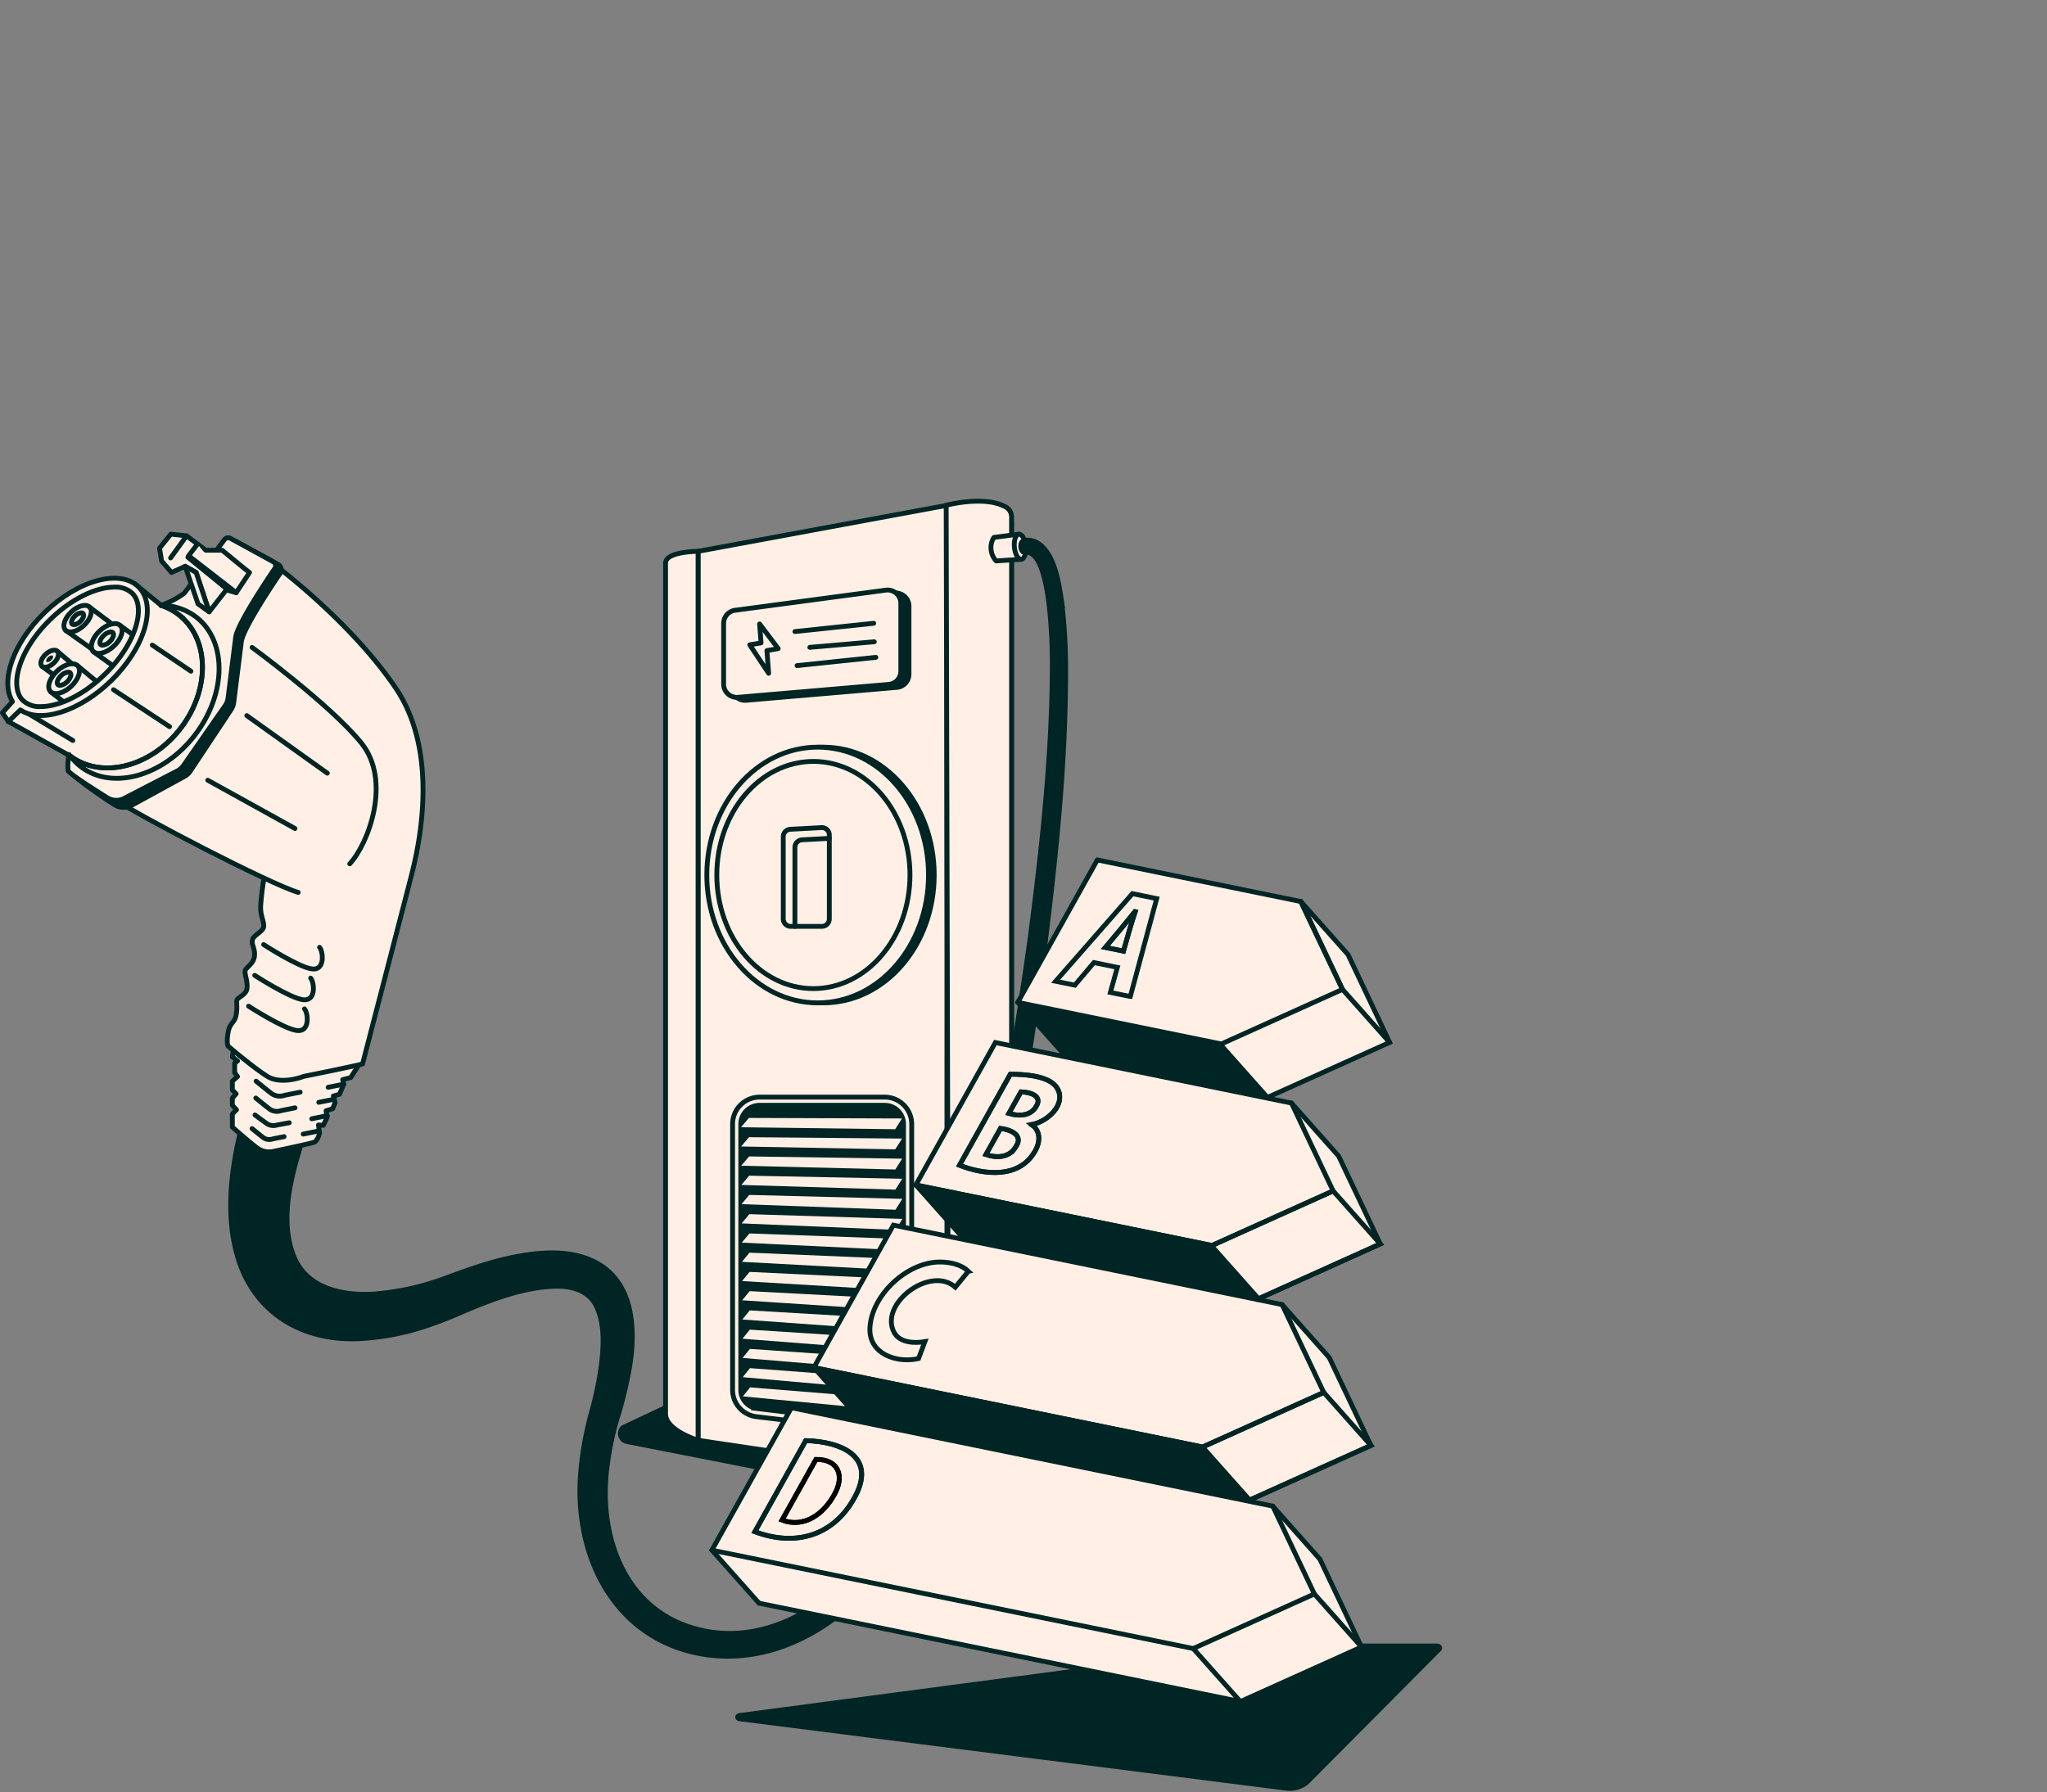 <svg xmlns="http://www.w3.org/2000/svg" xmlns:xlink="http://www.w3.org/1999/xlink" width="636" height="557" viewBox="0 0 636 557">
  <rect x="0" y="0" width="636" height="557" fill="#808080" stroke="none"/>
  <defs>
    <clipPath id="clip-path">
      <rect id="Rectangle_842" data-name="Rectangle 842" width="636" height="557" transform="translate(1.992 471.174)" fill="#fff" stroke="#707070" stroke-width="1"/>
    </clipPath>
    <clipPath id="clip-path-2">
      <rect id="Rectangle_838" data-name="Rectangle 838" width="448.078" height="401.5" fill="none"/>
    </clipPath>
    <clipPath id="clip-path-4">
      <rect id="Rectangle_836" data-name="Rectangle 836" width="21.06" height="303.559" transform="translate(293.986 1.554)" fill="none"/>
    </clipPath>
  </defs>
  <g id="Mask_Group_33" data-name="Mask Group 33" transform="translate(-1.992 -471.174)" clip-path="url(#clip-path)">
    <g id="Group_3323" data-name="Group 3323" transform="translate(1.992 626.174)">
      <g id="Group_3322" data-name="Group 3322" clip-path="url(#clip-path-2)">
        <g id="Group_3321" data-name="Group 3321">
          <g id="Group_3320" data-name="Group 3320" clip-path="url(#clip-path-2)">
            <path id="Path_4182" data-name="Path 4182" d="M194.641,293.711a3.273,3.273,0,0,1-1.458-5.731l13.268-6.236,141.757,18.569c4.657.565,6.365,3.356,2.86,6.477l-7.841,5.3c-7.25,5.116-14.764,7.9-22.991,6.287l-125.6-24.666Z" fill="#002524"/>
            <path id="Path_4183" data-name="Path 4183" d="M216.885,16.331l77.323-14.3v302.06l-77.323-11.509Z" fill="#ffefe5"/>
            <path id="Path_4184" data-name="Path 4184" d="M216.885,16.331l77.323-14.3v302.06l-77.323-11.509Z" fill="none" stroke="#002524" stroke-linecap="round" stroke-miterlimit="10" stroke-width="1.5"/>
            <g id="Group_3319" data-name="Group 3319" opacity="0.79" style="isolation: isolate">
              <g id="Group_3318" data-name="Group 3318">
                <g id="Group_3317" data-name="Group 3317" clip-path="url(#clip-path-4)">
                  <path id="Path_4185" data-name="Path 4185" d="M294.736,2.3V304.086l19.56-6.24V7.142" fill="#ffefe5"/>
                  <path id="Path_4186" data-name="Path 4186" d="M294.736,2.3V304.086l19.56-6.24V7.142" fill="none" stroke="#002524" stroke-linecap="round" stroke-miterlimit="10" stroke-width="1.5"/>
                </g>
              </g>
            </g>
            <path id="Path_4187" data-name="Path 4187" d="M314.291,297.549V5.623a3.528,3.528,0,0,0-1.815-3.074c-6.648-3.713-18.5-.528-18.5-.528l.75,302.065s19.565,3.537,19.565-6.537Z" fill="#ffefe5"/>
            <path id="Path_4188" data-name="Path 4188" d="M314.291,297.549V5.623a3.528,3.528,0,0,0-1.815-3.074c-6.648-3.713-18.5-.528-18.5-.528l.75,302.065s19.565,3.537,19.565-6.537Z" fill="none" stroke="#002524" stroke-linecap="round" stroke-miterlimit="10" stroke-width="1.5"/>
            <path id="Path_4189" data-name="Path 4189" d="M290.259,116.918c0,21.943-15.419,39.731-34.439,39.731s-34.44-17.788-34.44-39.731S236.8,77.187,255.82,77.187s34.439,17.788,34.439,39.731" fill="#002524"/>
            <path id="Path_4190" data-name="Path 4190" d="M290.259,116.918c0,21.943-15.419,39.731-34.439,39.731s-34.44-17.788-34.44-39.731S236.8,77.187,255.82,77.187,290.259,94.975,290.259,116.918Z" fill="none" stroke="#002524" stroke-linecap="round" stroke-miterlimit="10" stroke-width="1.5"/>
            <path id="Path_4191" data-name="Path 4191" d="M288.486,116.918c0,21.943-15.419,39.731-34.439,39.731s-34.44-17.788-34.44-39.731,15.419-39.731,34.44-39.731,34.439,17.788,34.439,39.731" fill="#ffefe5"/>
            <path id="Path_4192" data-name="Path 4192" d="M288.486,116.918c0,21.943-15.419,39.731-34.439,39.731s-34.44-17.788-34.44-39.731,15.419-39.731,34.44-39.731S288.486,94.975,288.486,116.918Z" fill="none" stroke="#002524" stroke-linecap="round" stroke-miterlimit="10" stroke-width="1.5"/>
            <path id="Path_4193" data-name="Path 4193" d="M222.71,116.918c0-19.463,13.463-35.3,30.009-35.3s30.009,15.837,30.009,35.3-13.464,35.3-30.009,35.3-30.009-15.837-30.009-35.3" fill="#ffefe5"/>
            <ellipse id="Ellipse_118" data-name="Ellipse 118" cx="30.009" cy="35.3" rx="30.009" ry="35.3" transform="translate(222.71 81.618)" fill="none" stroke="#002524" stroke-linecap="round" stroke-miterlimit="10" stroke-width="1.5"/>
            <path id="Path_4194" data-name="Path 4194" d="M231.834,62.622a4.111,4.111,0,0,1-4.463-4.1V39.65a4.115,4.115,0,0,1,3.569-4.079l46.824-6.254a4.115,4.115,0,0,1,4.657,4.079V54.511a4.111,4.111,0,0,1-3.764,4.1l-46.823,4.009Z" fill="#ffefe5"/>
            <path id="Path_4195" data-name="Path 4195" d="M231.834,62.622a4.111,4.111,0,0,1-4.463-4.1V39.65a4.115,4.115,0,0,1,3.569-4.079l46.824-6.254a4.115,4.115,0,0,1,4.657,4.079V54.511a4.111,4.111,0,0,1-3.764,4.1l-46.823,4.009Z" fill="none" stroke="#002524" stroke-linecap="round" stroke-miterlimit="10" stroke-width="1.5"/>
            <path id="Path_4196" data-name="Path 4196" d="M278.588,54.974V33.859a4.116,4.116,0,0,0-4.028-4.116l3.2-.426a4.114,4.114,0,0,1,4.657,4.079V54.511a4.111,4.111,0,0,1-3.764,4.1l-2.81.241a4.109,4.109,0,0,0,2.741-3.875" fill="#002524"/>
            <path id="Path_4197" data-name="Path 4197" d="M229.293,61.7a4.111,4.111,0,0,1-4.463-4.1V38.724a4.115,4.115,0,0,1,3.569-4.079l46.824-6.254a4.115,4.115,0,0,1,4.657,4.079V53.585a4.111,4.111,0,0,1-3.764,4.1l-46.823,4.009Z" fill="#ffefe5"/>
            <path id="Path_4198" data-name="Path 4198" d="M229.293,61.7a4.111,4.111,0,0,1-4.463-4.1V38.724a4.115,4.115,0,0,1,3.569-4.079l46.824-6.254a4.115,4.115,0,0,1,4.657,4.079V53.585a4.111,4.111,0,0,1-3.764,4.1l-46.823,4.009Z" fill="none" stroke="#002524" stroke-linecap="round" stroke-miterlimit="10" stroke-width="1.5"/>
            <path id="Path_4199" data-name="Path 4199" d="M206.788,284.341c0,5.236,10.1,8.231,10.1,8.231V16.327s-10.1.027-10.1,3.639V284.341Z" fill="#ffefe5"/>
            <path id="Path_4200" data-name="Path 4200" d="M206.788,284.341c0,5.236,10.1,8.231,10.1,8.231V16.327s-10.1.027-10.1,3.639V284.341Z" fill="none" stroke="#002524" stroke-linecap="round" stroke-miterlimit="10" stroke-width="1.5"/>
            <path id="Path_4201" data-name="Path 4201" d="M317.324,18.8l-7.815.514a6.058,6.058,0,0,1-.717-7.3L316.56,11" fill="#ffefe5"/>
            <path id="Path_4202" data-name="Path 4202" d="M317.324,18.8l-7.815.514a6.058,6.058,0,0,1-.717-7.3L316.56,11" fill="none" stroke="#002524" stroke-linecap="round" stroke-linejoin="round" stroke-width="1.5"/>
            <path id="Path_4203" data-name="Path 4203" d="M317.316,18.805c-.975.1-1.936-1.572-2.147-3.725s.408-3.975,1.383-4.071,1.935,1.572,2.146,3.725-.406,3.975-1.382,4.071" fill="#ffefe5"/>
            <path id="Path_4204" data-name="Path 4204" d="M317.316,18.805c-.975.1-1.936-1.572-2.147-3.725s.408-3.975,1.383-4.071,1.935,1.572,2.146,3.725S318.292,18.709,317.316,18.805Z" fill="none" stroke="#002524" stroke-linecap="round" stroke-miterlimit="10" stroke-width="1.5"/>
            <path id="Path_4205" data-name="Path 4205" d="M318.126,16.6c-.422.041-.839-.68-.93-1.611s.177-1.72.6-1.762.839.68.931,1.612-.178,1.72-.6,1.761" fill="#ffefe5"/>
            <path id="Path_4206" data-name="Path 4206" d="M318.126,16.6c-.422.041-.839-.68-.93-1.611s.177-1.72.6-1.762.839.68.931,1.612S318.548,16.556,318.126,16.6Z" fill="none" stroke="#002524" stroke-linecap="round" stroke-miterlimit="10" stroke-width="1.5"/>
            <path id="Path_4207" data-name="Path 4207" d="M74.522,197.481h0a9.57,9.57,0,1,1,18.449,5.046c-3.287,10.847-6.074,23.94-1.051,34.287,4.389,8.875,15.217,10.939,24.439,10.3a82.221,82.221,0,0,0,21.319-4.638c7.662-2.852,15.31-5.625,23.449-7.1,7.75-1.389,16.528-1.912,23.889,1.912,12.115,6.347,12.564,21.435,10.472,33.222a126.323,126.323,0,0,1-3.9,15.768,91.14,91.14,0,0,0-2.991,14.736c-2.532,19.2,4,40.851,23.106,48.661,26.3,10.491,52.522-8.995,64.818-31.643,6.783-11.972,10.746-25.259,14.727-38.4,13.407-46.883,22.134-95.054,28.842-143.326,3.616-27.588,6.676-55.4,6.857-83.221A171.229,171.229,0,0,0,325.9,32.414c-.532-3.81-2.078-15.634-6.833-15.754a1.9,1.9,0,0,1-1.921-1.829c.051-2.852,3.778-2.051,5.365-1.023,5.181,3.384,6.445,12.324,7.329,18.092a174.97,174.97,0,0,1,1.25,21.167c.042,28.106-2.8,56.026-6.222,83.859-6.356,48.615-14.736,97.082-27.856,144.373-3.991,13.579-8.023,27.365-14.917,39.847-11.879,22.31-35.541,41.559-62.147,38.143-29.444-3.968-42.569-31.893-39.286-59.138a98.988,98.988,0,0,1,3.074-16.079,109.971,109.971,0,0,0,3.111-14.861c.708-6.092,1.088-12.458-1.421-18.041-2.31-5.111-7.69-6.579-12.894-6.458-9.675.282-19.032,3.828-28.115,7.62-3.31,1.468-6.792,2.917-10.208,4.088A78.085,78.085,0,0,1,111.85,261c-19.1.939-34.439-9.13-38.754-28.25-2.68-11.588-1.2-24.134,1.426-35.273Z" fill="#002524"/>
            <path id="Path_4208" data-name="Path 4208" d="M74.522,197.481h0a9.57,9.57,0,1,1,18.449,5.046c-3.287,10.847-6.074,23.94-1.051,34.287,4.389,8.875,15.217,10.939,24.439,10.3a82.221,82.221,0,0,0,21.319-4.638c7.662-2.852,15.31-5.625,23.449-7.1,7.75-1.389,16.528-1.912,23.889,1.912,12.115,6.347,12.564,21.435,10.472,33.222a126.323,126.323,0,0,1-3.9,15.768,91.14,91.14,0,0,0-2.991,14.736c-2.532,19.2,4,40.851,23.106,48.661,26.3,10.491,52.522-8.995,64.818-31.643,6.783-11.972,10.746-25.259,14.727-38.4,13.407-46.883,22.134-95.054,28.842-143.326,3.616-27.588,6.676-55.4,6.857-83.221A171.229,171.229,0,0,0,325.9,32.414c-.532-3.81-2.078-15.634-6.833-15.754a1.9,1.9,0,0,1-1.921-1.829c.051-2.852,3.778-2.051,5.365-1.023,5.181,3.384,6.445,12.324,7.329,18.092a174.97,174.97,0,0,1,1.25,21.167c.042,28.106-2.8,56.026-6.222,83.859-6.356,48.615-14.736,97.082-27.856,144.373-3.991,13.579-8.023,27.365-14.917,39.847-11.879,22.31-35.541,41.559-62.147,38.143-29.444-3.968-42.569-31.893-39.286-59.138a98.988,98.988,0,0,1,3.074-16.079,109.971,109.971,0,0,0,3.111-14.861c.708-6.092,1.088-12.458-1.421-18.041-2.31-5.111-7.69-6.579-12.894-6.458-9.675.282-19.032,3.828-28.115,7.62-3.31,1.468-6.792,2.917-10.208,4.088A78.085,78.085,0,0,1,111.85,261c-19.1.939-34.439-9.13-38.754-28.25-2.68-11.588-1.2-24.134,1.426-35.273Z" fill="none" stroke="#002524" stroke-linecap="round" stroke-miterlimit="10" stroke-width="1.5"/>
            <path id="Path_4209" data-name="Path 4209" d="M99.272,197.176l-.324-2.579,1.505.107,1.18-2.472-.324-2.042,2.042-.644.754-1.828-.537-2.116,1.935-.569,1.292-3.116-.324-1.4,2.472-.644,2.171-3.351-2.384-8.264H72.981l-.792,5.166,1.611,1.292-.884.644v3.009l.884,1.18-1.611,1.435v2.76l1.181,1.18-1.181,1.31v2.241l1.292,1.4-1.292,1.292v4.083s4.838,4.3,7.523,6.343a6.254,6.254,0,0,0,5.375,1.18s11.287-2.366,12.467-2.8,1.718-2.8,1.718-2.8Z" fill="#ffefe5"/>
            <path id="Path_4210" data-name="Path 4210" d="M99.272,197.176l-.324-2.579,1.505.107,1.18-2.472-.324-2.042,2.042-.644.754-1.828-.537-2.116,1.935-.569,1.292-3.116-.324-1.4,2.472-.644,2.171-3.351-2.384-8.264H72.981l-.792,5.166,1.611,1.292-.884.644v3.009l.884,1.18-1.611,1.435v2.76l1.181,1.18-1.181,1.31v2.241l1.292,1.4-1.292,1.292v4.083s4.838,4.3,7.523,6.343a6.254,6.254,0,0,0,5.375,1.18s11.287-2.366,12.467-2.8,1.718-2.8,1.718-2.8Z" fill="none" stroke="#002524" stroke-linecap="round" stroke-linejoin="round" stroke-width="1.5"/>
            <path id="Path_4211" data-name="Path 4211" d="M78.318,195.727s2.282,1.866,3.551,2.843a3.2,3.2,0,0,0,2.879.351l3.519-.7" fill="#ffefe5"/>
            <path id="Path_4212" data-name="Path 4212" d="M78.318,195.727s2.282,1.866,3.551,2.843a3.2,3.2,0,0,0,2.879.351l3.519-.7" fill="none" stroke="#002524" stroke-linecap="round" stroke-linejoin="round" stroke-width="1.5"/>
            <line id="Line_583" data-name="Line 583" y1="0.968" x2="4.838" transform="translate(94.207 196.458)" fill="none" stroke="#002524" stroke-linecap="round" stroke-linejoin="round" stroke-width="1.5"/>
            <path id="Path_4213" data-name="Path 4213" d="M36.124,93.7l50.083,26.083,4.819-81.471L85.4,21.614Z" fill="#ffefe5"/>
            <path id="Path_4214" data-name="Path 4214" d="M84.73,20.058s23.893,17.615,38.2,38.736,6.644,51.443,4.769,58.762-15.051,58.055-15.051,58.055c-3.046.833-18.264,3.875-18.264,3.875s-6.921,2.769-11.347,0-12.176-9.407-12.176-9.407-.555-.834,0-4.153,2.014-2.847,2.5-5.5,0-3.625.241-4.593,2.9-1.588,3.143-3.694-.727-4.283-.606-5.371,2.541-2.055,2.9-4.472-.967-3.629-.606-5.2,3.384-2.578,3.5-4.19-.967-3.18-.967-5.962a80.144,80.144,0,0,1,1.074-9.051" fill="#ffefe5"/>
            <path id="Path_4215" data-name="Path 4215" d="M84.73,20.058s23.893,17.615,38.2,38.736,6.644,51.443,4.769,58.762-15.051,58.055-15.051,58.055c-3.046.833-18.264,3.875-18.264,3.875s-6.921,2.769-11.347,0-12.176-9.407-12.176-9.407-.555-.834,0-4.153,2.014-2.847,2.5-5.5,0-3.625.241-4.593,2.9-1.588,3.143-3.694-.727-4.283-.606-5.371,2.541-2.055,2.9-4.472-.967-3.629-.606-5.2,3.384-2.578,3.5-4.19-.967-3.18-.967-5.962a80.144,80.144,0,0,1,1.074-9.051" fill="none" stroke="#002524" stroke-linecap="round" stroke-miterlimit="10" stroke-width="1.5"/>
            <path id="Path_4216" data-name="Path 4216" d="M78.318,46.187s24.356,17.847,33.944,29.7,2.13,31.43-3.6,37.555" fill="#ffefe5"/>
            <path id="Path_4217" data-name="Path 4217" d="M78.318,46.187s24.356,17.847,33.944,29.7,2.13,31.43-3.6,37.555" fill="none" stroke="#002524" stroke-linecap="round" stroke-miterlimit="10" stroke-width="1.5"/>
            <path id="Path_4218" data-name="Path 4218" d="M51.8,34.47a27.117,27.117,0,0,0,7.231-3.764l12.508-16.68c.423-.56,1.312-1.042,1.927-.7l13.1,7.157a2,2,0,0,1,.61,2.487C84.462,26.956,76.337,39.16,75.1,43.831a4.094,4.094,0,0,0-.107.593L72.629,63.27a5.327,5.327,0,0,1-.913,2.375L59.1,84.678a5.3,5.3,0,0,1-1.921,1.685L40.847,95.3a5.317,5.317,0,0,1-5.259-.213C31.681,92.65,24.1,87.284,22.949,85.918a17.064,17.064,0,0,1,.287-5.092" fill="#002524"/>
            <path id="Path_4219" data-name="Path 4219" d="M51.8,34.47a27.117,27.117,0,0,0,7.231-3.764l12.508-16.68c.423-.56,1.312-1.042,1.927-.7l13.1,7.157a2,2,0,0,1,.61,2.487C84.462,26.956,76.337,39.16,75.1,43.831a4.094,4.094,0,0,0-.107.593L72.629,63.27a5.327,5.327,0,0,1-.913,2.375L59.1,84.678a5.3,5.3,0,0,1-1.921,1.685L40.847,95.3a5.317,5.317,0,0,1-5.259-.213C31.681,92.65,24.1,87.284,22.949,85.918a17.064,17.064,0,0,1,.287-5.092" fill="none" stroke="#002524" stroke-linecap="round" stroke-linejoin="round" stroke-width="1.5"/>
            <path id="Path_4220" data-name="Path 4220" d="M36.124,93.7c7.407,5.018,47.342,25.865,56.536,28.629" fill="#ffefe5"/>
            <path id="Path_4221" data-name="Path 4221" d="M36.124,93.7c7.407,5.018,47.342,25.865,56.536,28.629" fill="none" stroke="#002524" stroke-linecap="round" stroke-linejoin="round" stroke-width="1.5"/>
            <line id="Line_584" data-name="Line 584" x1="25.032" y1="17.898" transform="translate(76.67 67.377)" fill="none" stroke="#002524" stroke-linecap="round" stroke-linejoin="round" stroke-width="1.5"/>
            <line id="Line_585" data-name="Line 585" x1="27.101" y1="15" transform="translate(64.55 87.464)" fill="none" stroke="#002524" stroke-linecap="round" stroke-miterlimit="10" stroke-width="1.5"/>
            <path id="Path_4222" data-name="Path 4222" d="M50.365,33.451,54.694,62,23.259,80.9,2.607,69.228,8.616,57.983,32.12,31.7,45.9,29.636Z" fill="#ffefe5"/>
            <line id="Line_586" data-name="Line 586" y1="0.963" x2="4.838" transform="translate(101.957 181.921)" fill="none" stroke="#002524" stroke-linecap="round" stroke-linejoin="round" stroke-width="1.5"/>
            <path id="Path_4223" data-name="Path 4223" d="M79.568,180.991s3.143,2.565,4.884,3.9a4.407,4.407,0,0,0,3.958.481l4.838-.967" fill="#ffefe5"/>
            <path id="Path_4224" data-name="Path 4224" d="M79.568,180.991s3.143,2.565,4.884,3.9a4.407,4.407,0,0,0,3.958.481l4.838-.967" fill="none" stroke="#002524" stroke-linecap="round" stroke-linejoin="round" stroke-width="1.5"/>
            <path id="Path_4225" data-name="Path 4225" d="M79.476,186.227s2.8,2.282,4.347,3.477a3.916,3.916,0,0,0,3.523.43l4.306-.861" fill="#ffefe5"/>
            <path id="Path_4226" data-name="Path 4226" d="M79.476,186.227s2.8,2.282,4.347,3.477a3.916,3.916,0,0,0,3.523.43l4.306-.861" fill="none" stroke="#002524" stroke-linecap="round" stroke-linejoin="round" stroke-width="1.5"/>
            <path id="Path_4227" data-name="Path 4227" d="M79.226,191.481s2.444,1.819,3.8,2.773a3.724,3.724,0,0,0,3.079.343l3.759-.69" fill="#ffefe5"/>
            <path id="Path_4228" data-name="Path 4228" d="M79.226,191.481s2.444,1.819,3.8,2.773a3.724,3.724,0,0,0,3.079.343l3.759-.69" fill="none" stroke="#002524" stroke-linecap="round" stroke-linejoin="round" stroke-width="1.5"/>
            <line id="Line_587" data-name="Line 587" y1="0.968" x2="4.838" transform="translate(99.045 186.587)" fill="none" stroke="#002524" stroke-linecap="round" stroke-linejoin="round" stroke-width="1.5"/>
            <line id="Line_588" data-name="Line 588" y1="0.968" x2="4.838" transform="translate(96.864 191.699)" fill="none" stroke="#002524" stroke-linecap="round" stroke-linejoin="round" stroke-width="1.5"/>
            <path id="Path_4229" data-name="Path 4229" d="M81.915,138.542s10.653,6.935,14.953,7.555,3.5-5.574,2.417-6.712" fill="#ffefe5"/>
            <path id="Path_4230" data-name="Path 4230" d="M81.915,138.542s10.653,6.935,14.953,7.555,3.5-5.574,2.417-6.712" fill="none" stroke="#002524" stroke-linecap="round" stroke-miterlimit="10" stroke-width="1.5"/>
            <path id="Path_4231" data-name="Path 4231" d="M77.235,157.681s10.653,6.935,14.953,7.555,3.5-5.574,2.417-6.712" fill="#ffefe5"/>
            <path id="Path_4232" data-name="Path 4232" d="M77.235,157.681s10.653,6.935,14.953,7.555,3.5-5.574,2.417-6.712" fill="none" stroke="#002524" stroke-linecap="round" stroke-miterlimit="10" stroke-width="1.5"/>
            <path id="Path_4233" data-name="Path 4233" d="M79.152,148.112s10.653,6.935,14.953,7.555,3.5-5.574,2.417-6.712" fill="#ffefe5"/>
            <path id="Path_4234" data-name="Path 4234" d="M79.152,148.112s10.653,6.935,14.953,7.555,3.5-5.574,2.417-6.712" fill="none" stroke="#002524" stroke-linecap="round" stroke-miterlimit="10" stroke-width="1.5"/>
            <path id="Path_4235" data-name="Path 4235" d="M50.013,33.123a27.117,27.117,0,0,0,7.231-3.764l12.509-16.68a1.413,1.413,0,0,1,1.811-.394l13.342,7.3a1.415,1.415,0,0,1,.491,2.033c-2.713,3.99-10.838,16.194-12.079,20.865a4.232,4.232,0,0,0-.106.593L70.851,61.923a5.349,5.349,0,0,1-.912,2.375L57,82.891a5.308,5.308,0,0,1-1.922,1.685l-16.5,8.532a5.319,5.319,0,0,1-5.26-.213c-3.907-2.444-11-6.963-12.152-8.328a17.07,17.07,0,0,1,.287-5.093" fill="#ffefe5"/>
            <path id="Path_4236" data-name="Path 4236" d="M50.013,33.123a27.117,27.117,0,0,0,7.231-3.764l12.509-16.68a1.413,1.413,0,0,1,1.811-.394l13.342,7.3a1.415,1.415,0,0,1,.491,2.033c-2.713,3.99-10.838,16.194-12.079,20.865a4.232,4.232,0,0,0-.106.593L70.851,61.923a5.349,5.349,0,0,1-.912,2.375L57,82.891a5.308,5.308,0,0,1-1.922,1.685l-16.5,8.532a5.319,5.319,0,0,1-5.26-.213c-3.907-2.444-11-6.963-12.152-8.328a17.07,17.07,0,0,1,.287-5.093" fill="none" stroke="#002524" stroke-linecap="round" stroke-linejoin="round" stroke-width="1.5"/>
            <path id="Path_4237" data-name="Path 4237" d="M56.069,71.4c-9.278,12.023-24.532,15.815-34.208,8.56a17.121,17.121,0,0,0,3.222,3.273c9.662,7.454,25.523,3.093,35.426-9.745s10.092-29.287.43-36.74a17.947,17.947,0,0,0-10.93-3.63,17.939,17.939,0,0,1,5.467,2.866c9.667,7.453,9.931,23.305.593,35.411Z" fill="none" stroke="#002524" stroke-linecap="round" stroke-linejoin="round" stroke-width="1.5"/>
            <path id="Path_4238" data-name="Path 4238" d="M21.861,79.955c9.676,7.259,24.935,3.463,34.208-8.56,9.333-12.1,9.069-27.958-.593-35.412a18.036,18.036,0,0,0-5.467-2.865" fill="none" stroke="#002524" stroke-linecap="round" stroke-miterlimit="10" stroke-width="1.5"/>
            <line id="Line_589" data-name="Line 589" x1="8.231" y1="6.717" transform="translate(41.889 26.434)" fill="none" stroke="#002524" stroke-linecap="round" stroke-miterlimit="10" stroke-width="1.5"/>
            <line id="Line_590" data-name="Line 590" x2="13.75" y2="8.296" transform="translate(8.884 66.821)" fill="none" stroke="#002524" stroke-linecap="round" stroke-miterlimit="10" stroke-width="1.5"/>
            <line id="Line_591" data-name="Line 591" x2="19.259" y2="10.731" transform="translate(2.606 69.229)" fill="none" stroke="#002524" stroke-linecap="round" stroke-miterlimit="10" stroke-width="1.5"/>
            <line id="Line_592" data-name="Line 592" x1="12.018" y1="8.13" transform="translate(47.305 45.46)" fill="none" stroke="#002524" stroke-linecap="round" stroke-miterlimit="10" stroke-width="1.5"/>
            <line id="Line_593" data-name="Line 593" x1="17.412" y1="11.481" transform="translate(35.268 59.34)" fill="none" stroke="#002524" stroke-linecap="round" stroke-miterlimit="10" stroke-width="1.5"/>
            <path id="Path_4239" data-name="Path 4239" d="M77.536,22.9l-4.148,6.273-3.083-.852L64.99,35.128,60.948,22.9l-3.4-1.912L53.291,22.9l-3.083-3.583-.639-3.968,3.509-4.361,4.889.533,5.954,4.467h5.1s8.079,6.7,8.5,6.912Z" fill="#ffefe5"/>
            <path id="Path_4240" data-name="Path 4240" d="M77.536,22.9l-4.148,6.273-3.083-.852L64.99,35.128,60.948,22.9l-3.4-1.912L53.291,22.9l-3.083-3.583-.639-3.968,3.509-4.361,4.889.533,5.954,4.467h5.1s8.079,6.7,8.5,6.912Z" fill="none" stroke="#002524" stroke-linecap="round" stroke-linejoin="round" stroke-width="1.5"/>
            <path id="Path_4241" data-name="Path 4241" d="M61.365,14.077,58.6,17.693,73.379,29.174" fill="#ffefe5"/>
            <path id="Path_4242" data-name="Path 4242" d="M61.365,14.077,58.6,17.693,73.379,29.174" fill="none" stroke="#002524" stroke-linecap="round" stroke-linejoin="round" stroke-width="1.5"/>
            <line id="Line_594" data-name="Line 594" x2="12.393" y2="10.111" transform="translate(58.383 18.169)" fill="none" stroke="#002524" stroke-linecap="round" stroke-linejoin="round" stroke-width="1.5"/>
            <line id="Line_595" data-name="Line 595" y1="6.861" x2="4.958" transform="translate(53.004 11.526)" fill="none" stroke="#002524" stroke-linecap="round" stroke-linejoin="round" stroke-width="1.5"/>
            <path id="Path_4243" data-name="Path 4243" d="M57.536,20.989l3.4,1.912L64.98,35.128l-3.458-2.459Z" fill="#ffefe5"/>
            <path id="Path_4244" data-name="Path 4244" d="M57.536,20.989l3.4,1.912L64.98,35.128l-3.458-2.459Z" fill="none" stroke="#002524" stroke-linecap="round" stroke-linejoin="round" stroke-width="1.5"/>
            <path id="Path_4245" data-name="Path 4245" d="M6.333,65.613c6.217,4.25,18.278.532,28.074-8.972C44.939,46.423,48.86,33.382,43.17,27.516S24.328,25.178,13.8,35.4C4.092,44.812,0,56.622,3.87,63.011L.75,66.5l1.856,2.732Z" fill="#ffefe5"/>
            <path id="Path_4246" data-name="Path 4246" d="M6.333,65.613c6.217,4.25,18.278.532,28.074-8.972C44.939,46.423,48.86,33.382,43.17,27.516S24.328,25.178,13.8,35.4C4.092,44.812,0,56.622,3.87,63.011L.75,66.5l1.856,2.732Z" fill="none" stroke="#002524" stroke-linecap="round" stroke-linejoin="round" stroke-width="1.5"/>
            <path id="Path_4247" data-name="Path 4247" d="M12.676,64.576a7.544,7.544,0,0,1-5.648-1.991c-4.042-4.166-1.509-15.282,8.7-25.194,6.315-6.125,13.9-9.93,19.8-9.93a7.544,7.544,0,0,1,5.649,1.991c1.99,2.05,2.37,5.768,1.037,10.194-1.524,5.055-4.982,10.379-9.741,15-6.315,6.125-13.9,9.93-19.8,9.93" fill="#ffefe5"/>
            <path id="Path_4248" data-name="Path 4248" d="M12.676,64.576a7.544,7.544,0,0,1-5.648-1.991c-4.042-4.166-1.509-15.282,8.7-25.194,6.315-6.125,13.9-9.93,19.8-9.93a7.544,7.544,0,0,1,5.649,1.991c1.99,2.05,2.37,5.768,1.037,10.194-1.524,5.055-4.982,10.379-9.741,15C26.157,60.771,18.574,64.576,12.676,64.576Z" fill="none" stroke="#002524" stroke-linecap="round" stroke-miterlimit="10" stroke-width="1.5"/>
            <path id="Path_4249" data-name="Path 4249" d="M16.7,51.052c-1.343,1.266-3,1.687-3.706.941s-.184-2.377,1.16-3.643,3-1.688,3.7-.941S18.048,49.786,16.7,51.052Z" fill="none" stroke="#002524" stroke-linecap="round" stroke-miterlimit="10" stroke-width="1.5"/>
            <path id="Path_4250" data-name="Path 4250" d="M14.787,50.775a.458.458,0,0,1-.333-.1c-.241-.227-.111-.847.467-1.416a1.879,1.879,0,0,1,1.139-.584.467.467,0,0,1,.333.1.564.564,0,0,1,.075.565,2.057,2.057,0,0,1-.547.852,1.875,1.875,0,0,1-1.139.583Z" fill="#002524"/>
            <line id="Line_596" data-name="Line 596" x1="3.268" y1="2.393" transform="translate(13.037 52.063)" fill="none" stroke="#002524" stroke-linecap="round" stroke-miterlimit="10" stroke-width="1.5"/>
            <line id="Line_597" data-name="Line 597" x1="6.921" y1="5.903" transform="translate(17.81 47.386)" fill="none" stroke="#002524" stroke-linecap="round" stroke-miterlimit="10" stroke-width="1.5"/>
            <line id="Line_598" data-name="Line 598" x1="5.782" y1="4.782" transform="translate(24.06 51.863)" fill="none" stroke="#002524" stroke-linecap="round" stroke-miterlimit="10" stroke-width="1.5"/>
            <path id="Path_4251" data-name="Path 4251" d="M26.088,39.353c-2.082,1.962-4.654,2.615-5.745,1.457s-.287-3.686,1.8-5.648,4.655-2.615,5.745-1.458S28.17,37.391,26.088,39.353Z" fill="none" stroke="#002524" stroke-linecap="round" stroke-miterlimit="10" stroke-width="1.5"/>
            <path id="Path_4252" data-name="Path 4252" d="M23,39.109a.773.773,0,0,1-.574-.176c-.421-.393-.19-1.477.815-2.463a3.239,3.239,0,0,1,1.977-1.014.775.775,0,0,1,.574.176.966.966,0,0,1,.129.982,3.536,3.536,0,0,1-.944,1.477A3.239,3.239,0,0,1,23,39.1Z" fill="none" stroke="#002524" stroke-linecap="round" stroke-miterlimit="10" stroke-width="1.5"/>
            <path id="Path_4253" data-name="Path 4253" d="M35.384,45.773c-2.339,2.2-5.227,2.938-6.451,1.639s-.32-4.138,2.019-6.342,5.227-2.939,6.451-1.64S37.723,43.569,35.384,45.773Z" fill="none" stroke="#002524" stroke-linecap="round" stroke-miterlimit="10" stroke-width="1.5"/>
            <path id="Path_4254" data-name="Path 4254" d="M31.912,45.493a.874.874,0,0,1-.648-.2c-.468-.44-.213-1.657.917-2.764A3.649,3.649,0,0,1,34.4,41.391a.877.877,0,0,1,.649.2,1.088,1.088,0,0,1,.148,1.107,3.939,3.939,0,0,1-1.061,1.657,3.638,3.638,0,0,1-2.216,1.139Z" fill="none" stroke="#002524" stroke-linecap="round" stroke-miterlimit="10" stroke-width="1.5"/>
            <line id="Line_599" data-name="Line 599" x1="6.981" y1="5.255" transform="translate(27.801 33.655)" fill="none" stroke="#002524" stroke-linecap="round" stroke-miterlimit="10" stroke-width="1.5"/>
            <line id="Line_600" data-name="Line 600" x1="5.643" y1="4.06" transform="translate(29.005 47.511)" fill="none" stroke="#002524" stroke-linecap="round" stroke-miterlimit="10" stroke-width="1.5"/>
            <line id="Line_601" data-name="Line 601" x1="7.949" y1="5.634" transform="translate(20.402 40.905)" fill="none" stroke="#002524" stroke-linecap="round" stroke-miterlimit="10" stroke-width="1.5"/>
            <line id="Line_602" data-name="Line 602" x1="3.708" y1="2.861" transform="translate(15.75 60.002)" fill="none" stroke="#002524" stroke-linecap="round" stroke-miterlimit="10" stroke-width="1.5"/>
            <path id="Path_4255" data-name="Path 4255" d="M22.132,58.265c-2.339,2.2-5.227,2.938-6.451,1.639s-.32-4.138,2.02-6.342,5.226-2.939,6.451-1.64.32,4.139-2.02,6.343" fill="#ffefe5"/>
            <path id="Path_4256" data-name="Path 4256" d="M22.132,58.265c-2.339,2.2-5.227,2.938-6.451,1.639s-.32-4.138,2.02-6.342,5.226-2.939,6.451-1.64S24.472,56.061,22.132,58.265Z" fill="none" stroke="#002524" stroke-linecap="round" stroke-miterlimit="10" stroke-width="1.5"/>
            <path id="Path_4257" data-name="Path 4257" d="M18.657,57.983a.874.874,0,0,1-.648-.2c-.468-.44-.213-1.657.916-2.764a3.653,3.653,0,0,1,2.218-1.139.874.874,0,0,1,.648.2,1.088,1.088,0,0,1,.148,1.107,3.926,3.926,0,0,1-1.06,1.657,3.643,3.643,0,0,1-2.217,1.139Z" fill="none" stroke="#002524" stroke-linecap="round" stroke-miterlimit="10" stroke-width="1.5"/>
            <line id="Line_603" data-name="Line 603" x1="3.63" y1="2.639" transform="translate(37.314 39.372)" fill="none" stroke="#002524" stroke-linecap="round" stroke-miterlimit="10" stroke-width="1.5"/>
            <path id="Path_4258" data-name="Path 4258" d="M274.894,289.97a8.331,8.331,0,0,1-1.009-.06l-38.893-4.667a8.384,8.384,0,0,1-7.38-8.319V194.319a8.39,8.39,0,0,1,8.38-8.38h38.893a8.389,8.389,0,0,1,8.379,8.38v87.272A8.384,8.384,0,0,1,274.894,289.97Z" fill="none" stroke="#002524" stroke-linecap="round" stroke-miterlimit="10" stroke-width="1.5"/>
            <path id="Path_4259" data-name="Path 4259" d="M235.3,282.721a5.835,5.835,0,0,1-5.143-5.8v-82.6a5.837,5.837,0,0,1,5.837-5.838h38.893a5.837,5.837,0,0,1,5.838,5.838v87.271a5.841,5.841,0,0,1-6.537,5.8l-38.893-4.667Z" fill="#002524"/>
            <path id="Path_4260" data-name="Path 4260" d="M235.3,282.721a5.835,5.835,0,0,1-5.143-5.8v-82.6a5.837,5.837,0,0,1,5.837-5.838h38.893a5.837,5.837,0,0,1,5.838,5.838v87.271a5.841,5.841,0,0,1-6.537,5.8l-38.893-4.667Z" fill="none" stroke="#002524" stroke-linecap="round" stroke-miterlimit="10" stroke-width="1.5"/>
            <path id="Path_4261" data-name="Path 4261" d="M232.686,192.412l47.564.162-2.125,3.343-47.907-.607Z" fill="#ffefe5"/>
            <path id="Path_4262" data-name="Path 4262" d="M232.714,198.393l47.559.426-2.125,3.352-47.888-.889Z" fill="#ffefe5"/>
            <path id="Path_4263" data-name="Path 4263" d="M232.737,204.375l47.564.69-2.13,3.365L230.3,207.259Z" fill="#ffefe5"/>
            <path id="Path_4264" data-name="Path 4264" d="M232.765,210.351l47.559.954-2.125,3.379-47.855-1.453Z" fill="#ffefe5"/>
            <path id="Path_4265" data-name="Path 4265" d="M232.788,216.333l47.559,1.218-2.125,3.388L230.385,219.2Z" fill="#ffefe5"/>
            <path id="Path_4266" data-name="Path 4266" d="M232.816,222.314l47.559,1.481-2.129,3.4-47.819-2.014Z" fill="#ffefe5"/>
            <path id="Path_4267" data-name="Path 4267" d="M232.844,228.3l47.555,1.741-2.125,3.416-47.8-2.3Z" fill="#ffefe5"/>
            <path id="Path_4268" data-name="Path 4268" d="M232.867,234.277l47.555,2.005-2.125,3.425-47.782-2.583Z" fill="#ffefe5"/>
            <path id="Path_4269" data-name="Path 4269" d="M232.895,240.258l47.555,2.268-2.13,3.436L230.557,243.1Z" fill="#ffefe5"/>
            <path id="Path_4270" data-name="Path 4270" d="M232.918,246.235l47.555,2.532-2.13,3.454L230.6,249.073Z" fill="#ffefe5"/>
            <path id="Path_4271" data-name="Path 4271" d="M232.945,252.217l47.55,2.8-2.125,3.463-47.731-3.43Z" fill="#ffefe5"/>
            <path id="Path_4272" data-name="Path 4272" d="M232.969,258.2l47.555,3.06-2.13,3.472-47.712-3.713Z" fill="#ffefe5"/>
            <path id="Path_4273" data-name="Path 4273" d="M233,264.179l47.55,3.319-2.129,3.486-47.694-3.99Z" fill="#ffefe5"/>
            <path id="Path_4274" data-name="Path 4274" d="M233.024,270.161l47.546,3.583-2.125,3.5-47.68-4.277Z" fill="#ffefe5"/>
            <path id="Path_4275" data-name="Path 4275" d="M233.047,276.142l47.55,3.847-2.129,3.509-47.657-4.56Z" fill="#ffefe5"/>
            <path id="Path_4276" data-name="Path 4276" d="M245.672,132.88a2.317,2.317,0,0,1-2.319-2.319V105.024a2.317,2.317,0,0,1,2.194-2.315l9.671-.523a2.318,2.318,0,0,1,2.445,2.315v26.06a2.318,2.318,0,0,1-2.32,2.319Z" fill="#ffefe5"/>
            <path id="Path_4277" data-name="Path 4277" d="M245.672,132.88a2.317,2.317,0,0,1-2.319-2.319V105.024a2.317,2.317,0,0,1,2.194-2.315l9.671-.523a2.318,2.318,0,0,1,2.445,2.315v26.06a2.318,2.318,0,0,1-2.32,2.319Z" fill="none" stroke="#002524" stroke-linecap="round" stroke-miterlimit="10" stroke-width="1.5"/>
            <path id="Path_4278" data-name="Path 4278" d="M246.978,132.88V108.316a2.332,2.332,0,0,1,2.208-2.329l8.482-.458" fill="none" stroke="#002524" stroke-linecap="round" stroke-miterlimit="10" stroke-width="1.5"/>
            <line id="Line_604" data-name="Line 604" y1="2.569" x2="24.486" transform="translate(246.978 38.692)" fill="none" stroke="#002524" stroke-linecap="round" stroke-miterlimit="10" stroke-width="1.5"/>
            <line id="Line_605" data-name="Line 605" y1="2.569" x2="24.486" transform="translate(247.64 49.276)" fill="none" stroke="#002524" stroke-linecap="round" stroke-miterlimit="10" stroke-width="1.5"/>
            <line id="Line_606" data-name="Line 606" y1="1.731" x2="20.041" transform="translate(251.607 44.438)" fill="none" stroke="#002524" stroke-linecap="round" stroke-miterlimit="10" stroke-width="1.5"/>
            <path id="Path_4279" data-name="Path 4279" d="M238.82,54.229l-.542-7.06,3.514-.607L236.005,38.9l.454,5.889-3.514.592Z" fill="#ffefe5"/>
            <path id="Path_4280" data-name="Path 4280" d="M238.82,54.229l-.542-7.06,3.514-.607L236.005,38.9l.454,5.889-3.514.592Z" fill="none" stroke="#002524" stroke-linecap="round" stroke-linejoin="round" stroke-width="1.5"/>
            <path id="Path_4281" data-name="Path 4281" d="M229.848,378.1l163.14-21.6h53.345c.787,0,1.26.561.837.985l-41.1,41.342a8.275,8.275,0,0,1-6.683,1.837l-8.979-1.142L229.852,379.135c-.879-.111-.882-.92-.008-1.035Z" fill="#002524"/>
            <path id="Path_4282" data-name="Path 4282" d="M229.848,378.1l163.14-21.6h53.345c.787,0,1.26.561.837.985l-41.1,41.342a8.275,8.275,0,0,1-6.683,1.837l-8.979-1.142L229.852,379.135c-.879-.111-.882-.92-.008-1.035Z" fill="none" stroke="#002524" stroke-linecap="round" stroke-miterlimit="10" stroke-width="1.5"/>
            <path id="Path_4283" data-name="Path 4283" d="M395.44,313.042l13.8,30.156,13.79,13.618-12.939-27.3Z" fill="#ffefe5"/>
            <path id="Path_4284" data-name="Path 4284" d="M415.91,204.266,401.264,187.79l-92.006-18.809-24.709,44.256,15.116,17-.47-.531,91.341,19.111-90.871-18.58-22.09-4.515-24.71,44.256,14.967,16.835L387.8,311.365l38.137-17.175L413,266.891,398.35,250.416l-7.814-1.6,38.313-17.255Z" fill="#ffefe5"/>
            <path id="Path_4285" data-name="Path 4285" d="M336.255,140.5l4.683-28.261-24.71,44.256,14.646,16.475,2.162-13.038,46.429,9.49-3.147,11.068,17.491,5.542,37.95-17.1-12.939-27.3-14.646-16.475-63.236-12.928m13.42,30.679,5.03-18.66" fill="#ffefe5"/>
            <path id="Path_4286" data-name="Path 4286" d="M245.892,282.47l-24.71,44.256L235.829,343.2l149.548,30.572,37.648-16.957-14.646-16.475L370.73,357.3,237.99,330.159l1.287-7.76a25.884,25.884,0,0,0,9.823.313h.011c.3-.05.6-.111.894-.172l.164-.035c.256-.057.512-.122.768-.187l.275-.068c.225-.061.451-.13.672-.2.115-.034.233-.069.348-.107.2-.065.4-.141.607-.214.13-.046.263-.091.393-.141.191-.073.378-.153.566-.229.137-.058.278-.111.416-.172.183-.08.359-.164.538-.252.142-.065.279-.13.42-.2.176-.088.352-.183.527-.275.138-.072.275-.145.409-.221.176-.1.348-.2.523-.31.13-.08.264-.156.394-.236.175-.111.347-.226.519-.344.122-.084.248-.164.371-.252.175-.122.347-.252.523-.382.114-.088.233-.172.343-.26.176-.137.352-.279.524-.424.107-.087.214-.175.32-.267.176-.149.348-.306.52-.466.1-.092.2-.183.3-.275.171-.164.343-.332.511-.5.1-.1.191-.191.283-.286.168-.176.336-.356.5-.539.092-.1.184-.2.275-.3.161-.183.321-.374.478-.565.091-.107.179-.218.267-.328.153-.191.3-.386.451-.585.091-.122.183-.24.271-.366.141-.191.279-.39.416-.588.1-.138.191-.275.283-.417.126-.191.248-.382.37-.576.1-.161.2-.321.3-.485.107-.18.214-.363.321-.547.061-.106.126-.213.191-.324q.256-.459.485-.9c.042-.08.084-.161.122-.241.007-.019.019-.038.026-.057,6.054-12.053-4.789-16.445-15.658-16.732h-.015" fill="#ffefe5"/>
            <path id="Path_4287" data-name="Path 4287" d="M395.44,313.042,245.892,282.47l-12.351,46.78,144.515,36.285,30.323-25.194Z" fill="#ffefe5"/>
            <path id="Path_4288" data-name="Path 4288" d="M321.609,202.681c-4.793,8.559-15.586,7.524-23.491,4.438l15.8-28.3c4.075.035,11.832.287,14.364,4.079,3.4,5.087-3,10.758-7.718,11.568l-.046.084C323.435,196.364,323.2,200.015,321.609,202.681Z" fill="none" stroke="#002524" stroke-linecap="round" stroke-miterlimit="10" stroke-width="1.5"/>
            <path id="Path_4289" data-name="Path 4289" d="M315.556,201.467c2.685-3.689-1.7-5.454-4.7-5.8l-4.534,8.123c3.338,1.134,7.222,1.023,9.235-2.326Z" fill="none" stroke="#002524" stroke-linecap="round" stroke-miterlimit="10" stroke-width="1.5"/>
            <path id="Path_4290" data-name="Path 4290" d="M321.964,188.8c2.1-3.384-2.215-4.445-4.759-4.5l-3.746,6.71c3.082.886,6.725.9,8.5-2.215Z" fill="none" stroke="#002524" stroke-linecap="round" stroke-miterlimit="10" stroke-width="1.5"/>
            <path id="Path_4291" data-name="Path 4291" d="M252.865,269.981l120.779,24.69,37.648-16.956,14.643,16.475-37.649,16.957" fill="none" stroke="#002524" stroke-linecap="round" stroke-miterlimit="10" stroke-width="1.5"/>
            <path id="Path_4292" data-name="Path 4292" d="M398.35,250.416l12.943,27.3-37.649,16.957L252.866,269.981" fill="none" stroke="#002524" stroke-linecap="round" stroke-miterlimit="10" stroke-width="1.5"/>
            <path id="Path_4293" data-name="Path 4293" d="M387.8,311.365l38.137-17.174L413,266.892,398.35,250.416l-120.775-24.69-24.709,44.255,14.967,16.835" fill="none" stroke="#002524" stroke-linecap="round" stroke-miterlimit="10" stroke-width="1.5"/>
            <path id="Path_4294" data-name="Path 4294" d="M300.864,240.063,296.808,245c-7.73-6.889-23.869,5.217-18.962,14.139,1.75,3.181,6.348,3.341,9.514,2.787l-1.975,5.263c-6.878,1.558-15.6-1.508-15.1-9.643.615-10.128,11.35-20.119,21.337-20.36,3.162-.076,6.874.627,9.246,2.876Z" fill="none" stroke="#002524" stroke-linecap="round" stroke-miterlimit="10" stroke-width="1.5"/>
            <path id="Path_4295" data-name="Path 4295" d="M284.548,213.237l92.006,18.809L414.2,215.089l14.646,16.476L391.2,248.522" fill="none" stroke="#002524" stroke-linecap="round" stroke-miterlimit="10" stroke-width="1.5"/>
            <path id="Path_4296" data-name="Path 4296" d="M401.264,187.791l12.939,27.3-37.649,16.957-92.005-18.809" fill="none" stroke="#002524" stroke-linecap="round" stroke-miterlimit="10" stroke-width="1.5"/>
            <path id="Path_4297" data-name="Path 4297" d="M390.536,248.82l38.313-17.255-12.939-27.3-14.646-16.475-92.006-18.809-24.709,44.256,15.116,17-.47-.527" fill="none" stroke="#002524" stroke-linecap="round" stroke-miterlimit="10" stroke-width="1.5"/>
            <path id="Path_4298" data-name="Path 4298" d="M321.326,203.159c1.8-2.8,2.238-6.508-.764-8.7,4.167-.722,9.739-4.973,8.551-9.823-1.325-5.4-10.846-5.778-15.2-5.824l-15.8,28.3C305.851,210.129,316.277,211.32,321.326,203.159Z" fill="none" stroke="#002524" stroke-linecap="round" stroke-miterlimit="10" stroke-width="1.5"/>
            <path id="Path_4299" data-name="Path 4299" d="M349.057,140.572c1.165-4.106,2.318-8.2,3.647-12.256l-.076-.015c-3.017,3.754-6.076,7.446-9.193,11.121Q346.247,139.993,349.057,140.572Z" fill="none" stroke="#002524" stroke-linecap="round" stroke-miterlimit="10" stroke-width="1.5"/>
            <path id="Path_4300" data-name="Path 4300" d="M340.937,112.238l-24.71,44.256,14.647,16.475" fill="none" stroke="#002524" stroke-linecap="round" stroke-miterlimit="10" stroke-width="1.5"/>
            <path id="Path_4301" data-name="Path 4301" d="M431.759,168.94l-14.646-16.476-12.939-27.3-63.237-12.928" fill="none" stroke="#002524" stroke-linecap="round" stroke-miterlimit="10" stroke-width="1.5"/>
            <path id="Path_4302" data-name="Path 4302" d="M393.809,186.03l37.95-17.09-12.939-27.3-14.646-16.476" fill="none" stroke="#002524" stroke-linecap="round" stroke-miterlimit="10" stroke-width="1.5"/>
            <path id="Path_4303" data-name="Path 4303" d="M351.184,154.675l8.2-30.423-7.542-1.543-23.858,27.223,5.958,1.218,5.938-7.023,7.279,1.489-2.169,7.795q3.094.63,6.187,1.264Z" fill="none" stroke="#002524" stroke-linecap="round" stroke-miterlimit="10" stroke-width="1.5"/>
            <path id="Path_4304" data-name="Path 4304" d="M245.892,282.47l-24.706,44.256L235.829,343.2" fill="none" stroke="#002524" stroke-linecap="round" stroke-miterlimit="10" stroke-width="1.5"/>
            <path id="Path_4305" data-name="Path 4305" d="M235.828,343.2l149.548,30.576,37.648-16.957L408.378,340.34,370.73,357.3,221.186,326.725" fill="none" stroke="#002524" stroke-linecap="round" stroke-miterlimit="10" stroke-width="1.5"/>
            <path id="Path_4306" data-name="Path 4306" d="M408.379,340.34l-12.939-27.3L245.892,282.469" fill="none" stroke="#002524" stroke-linecap="round" stroke-miterlimit="10" stroke-width="1.5"/>
            <path id="Path_4307" data-name="Path 4307" d="M395.44,313.042l14.646,16.476,12.939,27.3" fill="none" stroke="#002524" stroke-linecap="round" stroke-miterlimit="10" stroke-width="1.5"/>
            <path id="Path_4308" data-name="Path 4308" d="M265.373,310.624c7.172-12.656-3.621-17.617-15.036-17.934l-15.8,28.3C247.026,325.69,258.812,322.345,265.373,310.624Z" fill="none" stroke="#002524" stroke-linecap="round" stroke-miterlimit="10" stroke-width="1.5"/>
            <path id="Path_4309" data-name="Path 4309" d="M265.633,310.15c-6.531,12.179-18.568,15.586-31.091,10.839l15.8-28.3C261.432,292.979,272.5,297.539,265.633,310.15Z" fill="none" stroke="#002524" stroke-linecap="round" stroke-miterlimit="10" stroke-width="1.5"/>
            <path id="Path_4310" data-name="Path 4310" d="M259.144,309.589c3.361-5.759,1.428-11.167-5.633-11.056l-10.526,18.851C249.883,319.965,255.9,315.447,259.144,309.589Z" fill="none" stroke="#002524" stroke-linecap="round" stroke-miterlimit="10" stroke-width="1.5"/>
            <path id="Path_4311" data-name="Path 4311" d="M350.886,134.133l-1.829,6.435-5.622-1.149c3.116-3.678,6.175-7.371,9.193-11.122l.076.016c-.634,1.932-1.26,3.865-1.822,5.82Z" fill="none" stroke="#002524" stroke-linecap="round" stroke-miterlimit="10" stroke-width="1.5"/>
            <path id="Path_4312" data-name="Path 4312" d="M259.2,309.482c-3.258,5.954-9.28,10.5-16.22,7.9l10.526-18.851C260.6,298.422,262.528,303.746,259.2,309.482Z" fill="none" stroke="#000" stroke-linecap="round" stroke-miterlimit="10" stroke-width="1.5"/>
            <path id="Path_4313" data-name="Path 4313" d="M315.716,201.192c-1.936,3.575-5.939,3.777-9.395,2.6l4.533-8.124C313.684,195.994,318.069,197.568,315.716,201.192Z" fill="none" stroke="#002524" stroke-linecap="round" stroke-miterlimit="10" stroke-width="1.5"/>
            <path id="Path_4314" data-name="Path 4314" d="M322.018,188.7c-1.73,3.189-5.45,3.231-8.562,2.314l3.746-6.71C319.692,184.354,323.973,185.343,322.018,188.7Z" fill="none" stroke="#002524" stroke-linecap="round" stroke-miterlimit="10" stroke-width="1.5"/>
            <path id="Path_4315" data-name="Path 4315" d="M404.174,125.165l12.939,27.3-37.649,16.957-63.236-12.928" fill="none" stroke="#002524" stroke-linecap="round" stroke-miterlimit="10" stroke-width="1.5"/>
            <line id="Line_607" data-name="Line 607" x2="14.646" y2="16.476" transform="translate(370.73 357.297)" fill="none" stroke="#002524" stroke-linecap="round" stroke-miterlimit="10" stroke-width="1.5"/>
            <line id="Line_608" data-name="Line 608" x2="14.642" y2="16.476" transform="translate(373.74 294.821)" fill="none" stroke="#002524" stroke-linecap="round" stroke-miterlimit="10" stroke-width="1.5"/>
            <line id="Line_609" data-name="Line 609" x2="14.642" y2="16.476" transform="translate(376.317 232.046)" fill="none" stroke="#002524" stroke-linecap="round" stroke-miterlimit="10" stroke-width="1.5"/>
            <line id="Line_610" data-name="Line 610" x2="14.646" y2="16.476" transform="translate(379.025 169.421)" fill="none" stroke="#002524" stroke-linecap="round" stroke-miterlimit="10" stroke-width="1.5"/>
            <path id="Path_4316" data-name="Path 4316" d="M267.832,286.816l-14.967-16.835,120.779,24.691,14.642,16.475Z" fill="#002524"/>
            <path id="Path_4317" data-name="Path 4317" d="M300.528,230.767l-14.967-16.835,90.757,18.114,14.642,16.476Z" fill="#002524"/>
            <path id="Path_4318" data-name="Path 4318" d="M331.772,173.568,316.8,156.73l62.358,12.828,14.646,16.472Z" fill="#002524"/>
          </g>
        </g>
      </g>
    </g>
  </g>
</svg>
